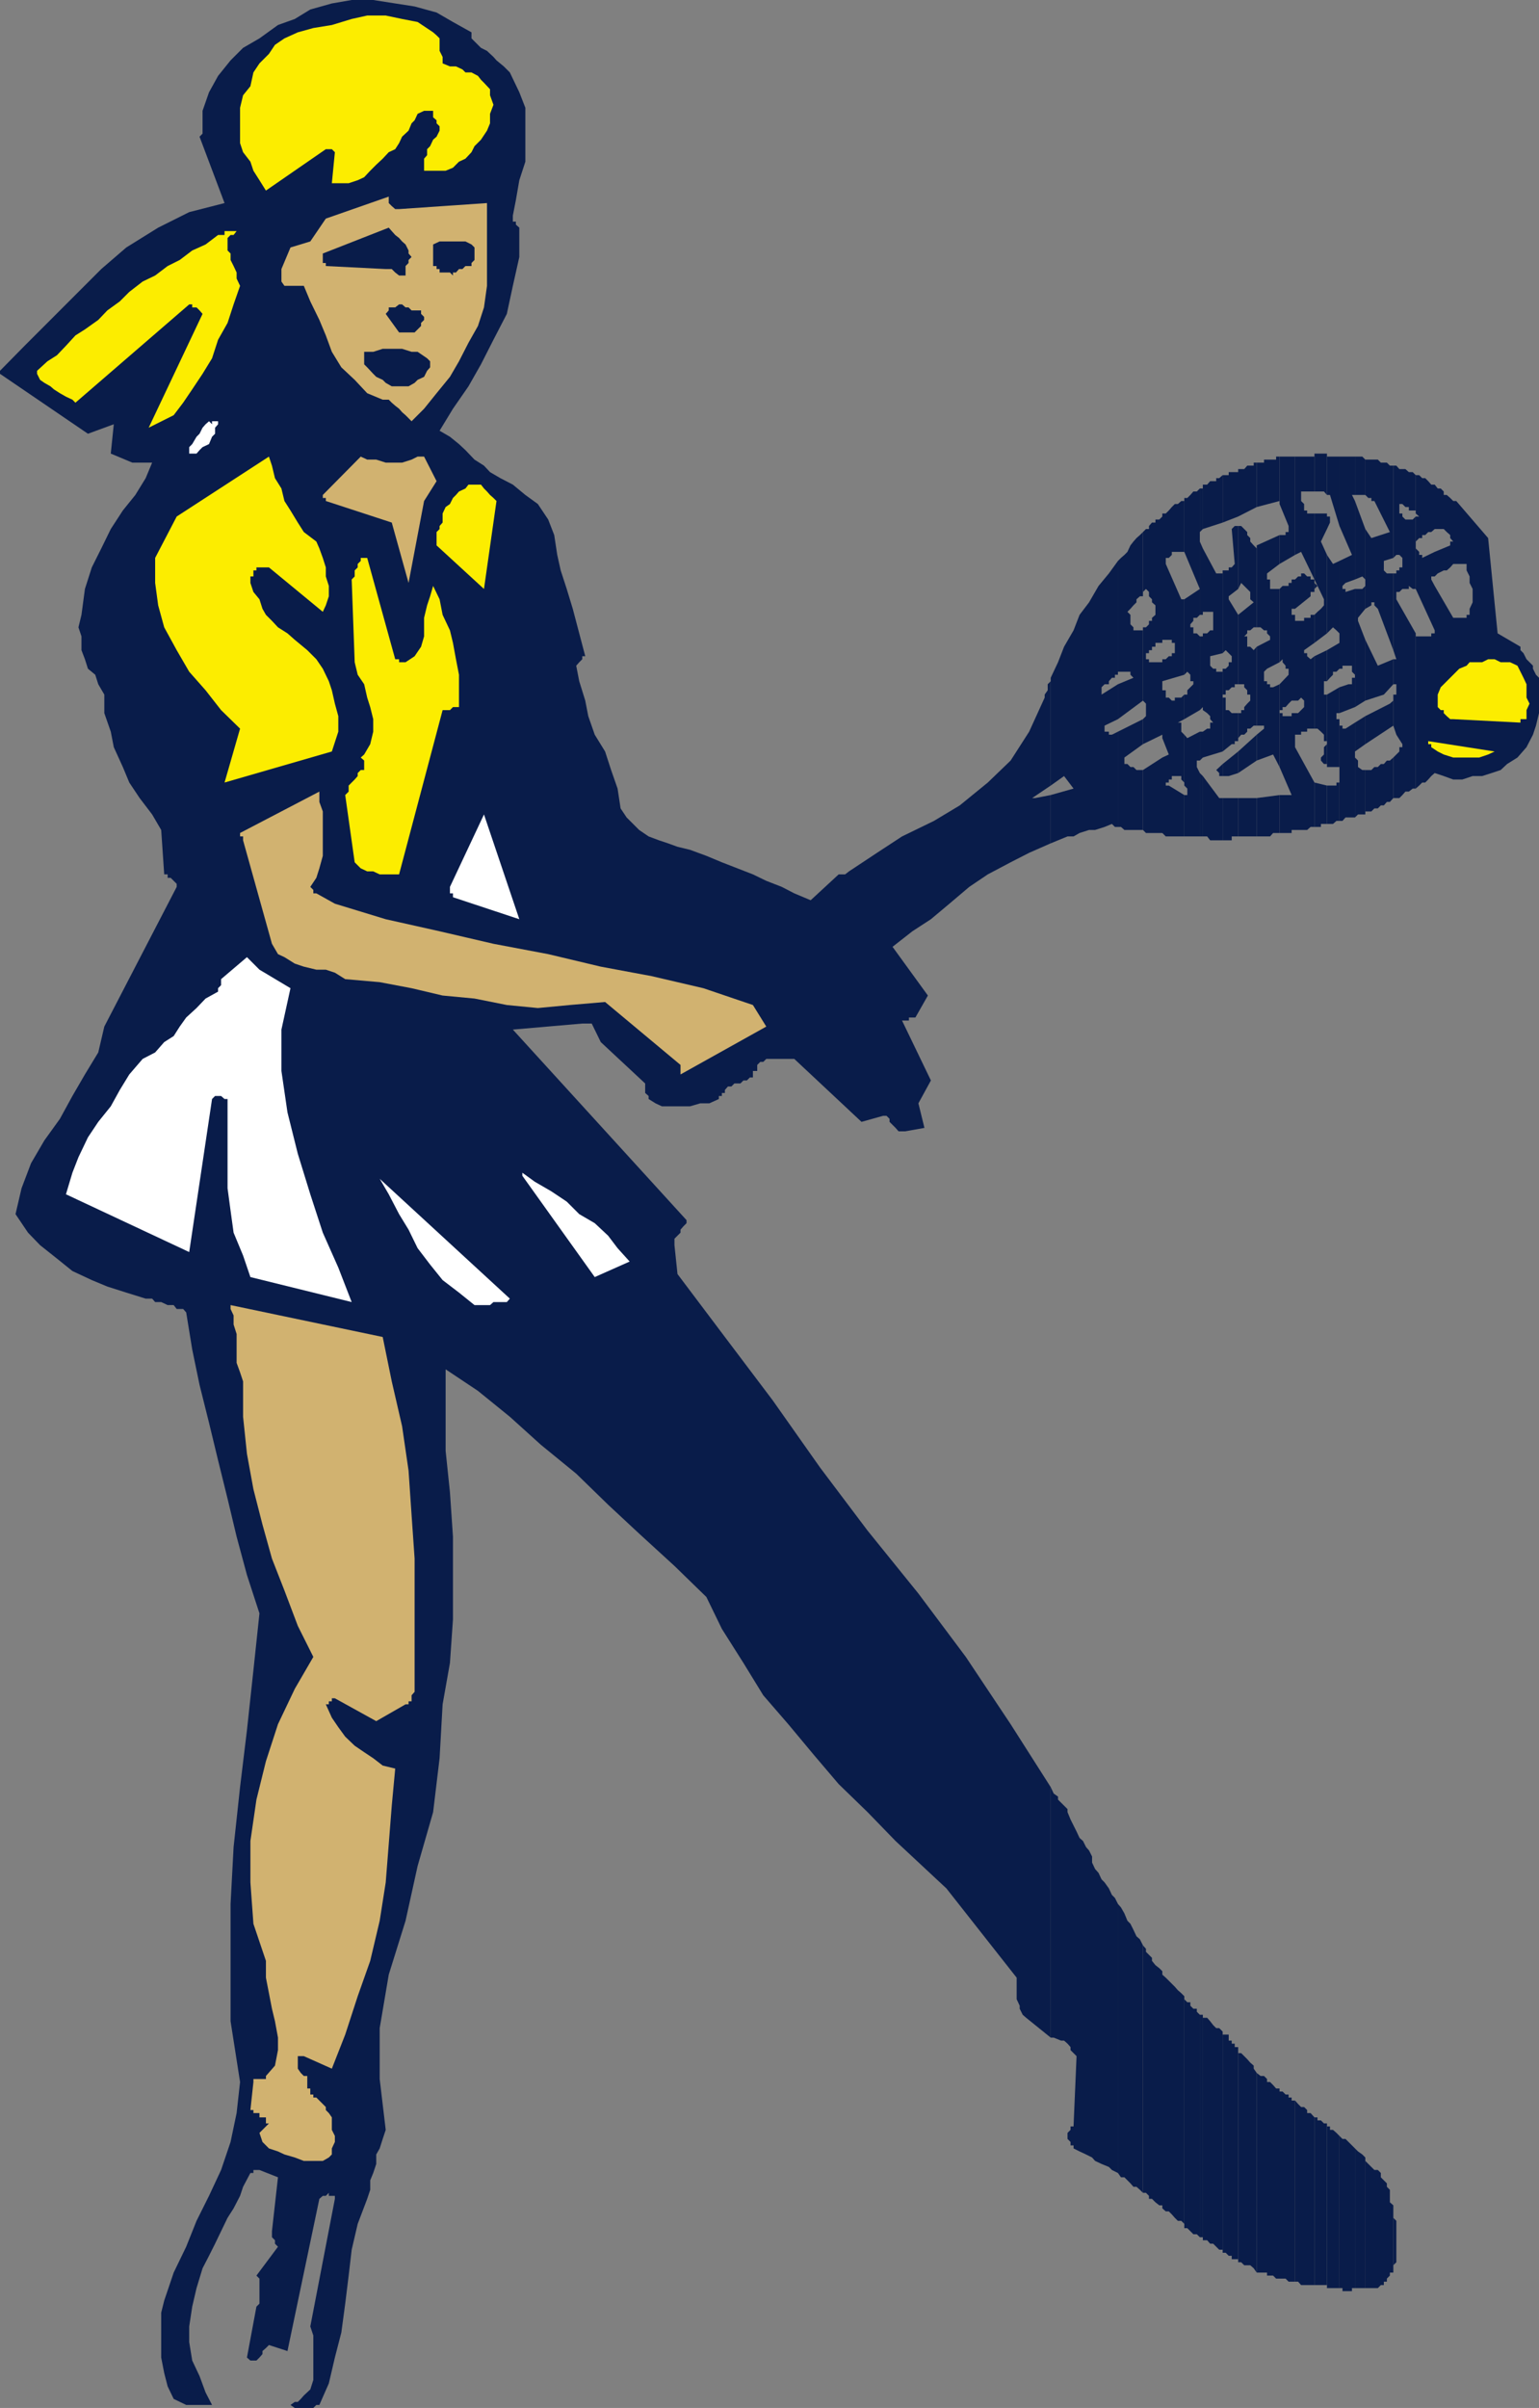 <svg xmlns="http://www.w3.org/2000/svg" width="357.102" height="558.5"><rect width="100%" height="100%" fill="#808080" stroke="none"/><path fill="#091c4a" d="M332.902 135.902v43.399L335 180l2.203.8h2.098l2.402-.8h2.2l2.199-.7 2.101-.698 1.5-1.399 2.399-1.5 2.101-2.402 1.5-2.899.7-2.101.699-2.899v-8.199l-.7-.703-.699-1.398v-.7l-1.5-1.5-.703-1.402-.7-.7v-.8l-5.3-3.098-2.2-22.101-7.398-8.598h-.699l-.703-.703-.797-.7H335v-.8l-.7-.7h-.698l-.7-.898v10.301H335l.703.7.797.699v.699l.703.8h-.703v.899l-3.598 1.5v5.703l.7-.703 1.398-.7h.703l.797-.698.703-.801h3.098v1.5l.699 1.402v1.5l.703 1.399v3.101l-.703 1.5v1.399h-.7v.699h-3.097l-4.3-7.399m-.001-13.199v-10.3h-.8l-.7-.801-.699-.7H330l-.7-.699h-.8v8.899l.8.699h-.8v5.8l.8-.8h.7v-.7h.703l.7-.699h.699l.8-.699m0 11V128L330 129.402v-.699h-.7V128l-.8-.797v-.703 10.102l4.402 9.601v.7h-.8v.699H328.5v-.7 36l.8-.699.7-.703h.703l.7-.7.699-.8.8-.7v-43.398l-.8-1.5v-.699h.8"/><path fill="#091c4a" d="M328.5 118.402v-8.199l-.7-.703h-.898l-.8-.7h-1.399L324 108v20.703h.703l.7.7v2.199h-.7v.699H324v5h.703l.7-.7h1.5v-.699l.898.7h.699V119.8l-.7.699h-1.698l-.7-.7v-.698h-.699v-2.2h.7l.699.7h.8v.8h1.598m0 64.501v-36L324 139v31.402l1.402 2.2v.699h-.699v1L324 175v10.102h.703l.7-.7.699-.8h.8l.899-.7h.699m-4.5-54.199V108h-.7v21.402l.7-.699m0 8.597V133h-.7v17.8l.7 2.102h-.7v5.801h.7v2.399h-.7v7.199l.7 2.101v-33.101m0 47.801V175l-.7.703v9.399h.7m0 337.398v-7.398l-.7-.7v-2.199 13.899-.7l.7-.699V522.5"/><path fill="#091c4a" d="M323.3 129.402V108h-.8l-.7-.7h-1.398l-.699-.698h-2.902v8.199l.699.699h.703v.703h.7l3.597 7.2-4.297 1.398-1.402-2.098v18.5l1.402-.8v-.7h.7v.7l.8.8 3.598 9.598V133h-1.5l-.7-.7v-2.198l2.2-.7m-.001 29.301v-5.8l-3.597 1.5-2.902-6V162.5l4.3-1.398 2.2-2.399m-.001 9.597v-6.5.7l-.8.703-5.7 2.899v6.5l6.5-4.301m0 16.801v-9.399l-.8.7h-.7l-.698.8h-.7l-.699.7h-.8l-.7.699h-1.402v9.601h1.402l.7-.703h.8l.7-.7h.699l.699-.8h.699l.8-.898m0 341V511.5l-.8-.7v-2.898l-.7-.699v-.8l-.698-.7-.7-.703v-1l-.699-.7h-.8l-.7-.698-.703-.7-.7-.699v29.5h2.903l.7-.703h.699v-.797h.699v-.703l.699-.7v-.698h.8v-1"/><path fill="#091c4a" d="M316.8 114.8v-8.198l-.698-.7h-1.7v8.899h2.399m-.001 26.402v-18.5l-2.398-6.5v18.2l1.7-.7.699.7v1.5l-.7.699h-1.699V164l2.399-1.5v-14.098L315.1 144v-.7l1.7-2.097m0 31.399v-6.5l-2.398 1.5v6.699l2.399-1.7m-.001 15.602v-9.601h-.698l-1-.7v-1.5l-.7-.699V175v14.602l.7-.7h1.699v-.699m-.001 342.5v-30.3l-.698-.7-1-.703-.7-.7v32.403h2.399"/><path fill="#091c4a" d="M314.402 114.8v-8.898h-3.601V122l2.902 6.703-2.902 1.399v25h.699v-.7h2.203v1.399l.7.699v.703h-.7v1.5h-.8l-2.102.7v6l3.601-1.403v-27.398l-2.199.699v-.7h-.703v-.699l.703-.699 2.2-.8v-18.2l-.7-1.402h.7m-.001 59.499v-6.698L312.203 169h-.703v-.7h-.7v22.102h.7l.703-.8h2.2V174.3m-.001 356.403v-32.402l-2.199-2.2h-.703l-.7-.699v35.301h.7v.7h2.203v-.7h.7M310.8 122v-16.098h-2.898v8.899h.7L310.8 122m0 33.102v-25l-1.5.699-1.398-2.098v18.2l1.399-1.403.8.703.7.7v2.199l-2.899 1.699V158l.7-.797.699-.703v-.7h.8l.7-.698"/><path fill="#091c4a" d="M310.8 165.402v-6l-2.898 1.7v16.8h2.899v1.399-12.5h-.7v-1.399h.7m-.001 25V181.5h-.698v.703h-2.2v8.899h1.399l.8-.7h.7m-.001 340.301v-35.3l-.698-.7-.801-.703h-.7v-.797h-.699v37.5h2.899M307.902 119.8v2.903l.7-1.5v-1.402h-.7m0-5.001v-9.597H305V114h2.203l.7.8m-.001 7.903v-3.601H305v15.3l2.203 4.598v1.402l-.703.801-.797.7-.703.699v6.5l2.902-2.2v-18.199l-1.402-3.101 1.402-2.899"/><path fill="#091c4a" d="M307.902 158v-7.2L305 152.204V169h.703l.797.703.703.7v1.5h.7v.699l-.7.699V175l-.703.703v.7l.703.8h.7v.7-16.801h-.7V158h.7m-.001 33.102v-8.899L305 181.5v10.3h1.5v-.698h1.402m0 339.601V492.5h-.699l-.703-.7h-.797v-.698H305V530h2.902v.703M305 135.203v2.098-.7l.703-.699-.703-.699M305 114v-8.098h-4.5v22.801l1.402-.703 3.098 6.402v-15.3h-1.7v-.7h-.698v-1.5l-.7-.699v-2.902.699H305"/><path fill="#091c4a" d="M305 137.3v-2.898h-.898v-.699h-.801l-.7-.703h-.699v.703h-.699l-.703.7v6.8l3.602-2.902v-1H305m0 11.801v-6.5h-.898v.699h-1.5V144H300.5v18.5h.703l.7-.7.699.7v1.5l-.7.703-.699.7h-.703v5h1.402v-.7h1.399V169H305v-16.797l-.898.7-.801-.7v-.703h-.7v-.7l2.399-1.698m0 42.698v-10.3l-4.5-8.2v19.2h2.8l.802-.7H305m0 338.2v-38.898l-.898-1h-.801v-.7l-.7-.699h-.699l-.699-.703-.703-.797v42h.703l.7.797H305m-4.5-401.297v-22.8h-3.598v11L299 122v1.402h-.7v.7h-1.398v6.699l3.598-2.098m0 12.5v-6.8h-.797v.8H299v.7h-1.398l-.7.699v17l.7-.7v.7l.699.8v.7H299v1.398l-2.098 2.203v19.2l2.801 6.5h-2.8v8.8h2.8v-.703h.797v-27.098h-.797v.7h-2.101v-.7h-.7v-.699h.7V164h.699l.699-.797.703-.703h.797v-19.898h-.797v-1.399h.797"/><path fill="#091c4a" d="M300.5 529.203v-42h-.797v-.703H299v-.7h-.7l-.698-.698h-.7v-.7V528.5h1.399l.699.703h1.5m-3.598-412.301v-11h-.8v.7H293.3v.699h-1.7v10.3l5.301-1.398v.7m.001 13.897v-6.698l-5.3 2.398v19h.898l.8.703h.7v.7l.703.699v.8L291.602 150v18.3h1.699v.7l-1.7 1.402v6l3.801-1.402 1.5 2.902v-19.199l-1.5.7h-.699v-.7H294V158h-.7v-2.2l.7-.698 2.902-1.5v-17h-2.199v-2.2H294V133l2.902-2.2m0 62.403v-8.8l-5.3.699V194h3.101l.7-.797h1.5m-.001 335.297v-44.098h-.8l-.7-.8-.699-.7H294v-.699l-.7-.703h-.8l-.898-.7v46.302H294v.699h1.402l.7.699h.8"/><path fill="#091c4a" d="M291.602 117.602V107.3h-.7v.7h-1.5l-.699.8h-1.402v11l4.3-2.198m.001 27.898v-19 .703l-.7-.703-.8-.898v-.801l-.7-.7v-.699L288 122h-.7v14.602l.7-1.399.703.7 1.399 1.398V139l.8.703-3.601 2.899v16.101h1.402v.7l.7.699v1h.699v1.398l-.7.703-.699.797v.703H288v.7h-.7v6.5-.7l.7-.8h.703l.7-.7V169h.699l.8-.7h.7V150l-.7.8-.8-.8h-.7v-2.398h-.699l.7-.7v-.699h.699l.8-.703h.7m0 30.902v-6l-4.301 3.899v5l4.3-2.899m.001 17.598v-8.898H287.3V194h4.3m.002 333.102V480.8l-.7-1v-.7l-.8-.699-.7-.8-.699-.7-.703-.699h-.7V474.8v49.902h.7l.703.7h1.399l.8.699.7 1M287.3 119.8v-10.3h-2.198v.703h-1.399v11l3.598-1.402"/><path fill="#091c4a" d="M287.3 136.602V122h-.8l-.7.703.7 8.098-.7.8h-.698v.7h-1.399V151.5l.7-.7.699.7.699.703v1.399h-.7v.8l-.699.7h-.699V174.3l2.098-1.7h.699v-.699h.8v-6.5h-1.5l-.698-.699h-.7V161.8h-.699v-.7h.7v-1h.699l.699-.699h.699v-.699h.8v-16.101L285.103 139v-.7l2.199-1.698M287.3 179.3v-5l-3.597 2.903V180h1.399l2.199-.7M287.3 194v-8.898h-3.597v9.8h2.098V194h1.5m-.001 330v-49.2h-.8v-.8h-.7v-.7h-.698v-1.398h-1.399v-.699V522.5h.7l.699.703h.699V524h1.5m-3.598-402.797v-11l-.8.7h-.7v.699h-1.402l-.7.8h-1v10.301l4.602-1.5"/><path fill="#091c4a" d="M283.703 151.5V133h-1.5l-3.101-5.797v14.7h2.398v4.3h-.7l-.698.7h-1v17.8l1 .7.699.699v.699l.699.8h-.7V169h-.698l-1 .703v6l4.601-1.402v-19.2.7h-1.5v-.7h-.703l-.7-.699v-2.199l2.903-.703m0 28.5v-2.797l-1.5 1.399.7.699V180h.8m0 14.902v-9.8h-.8L279.101 180v14h1l.699.902h2.902m.001 326.898v-50.597l-.8-.8h-.7l-.703-.7-.7-.902-.698-.801h-1v-.7 52.302h1l.699.8h.699l.703.7.7.699h.8m-4.601-399.098v-9.402h-.7v10.101l.7-.699m0 19.199v-14.699l-.7-1.601v17h.7v-.7m0 22.801v-17.8.699h-.7v17.101l.7-.703v.703m0 11v-6h-.7v6.7l.7-.7"/><path fill="#091c4a" d="M279.102 194v-14l-.7-.7V194h.7m0 324.902v-51.601h-.7v51.601h.7m-.7-395.5v-10.101l-.699.699h-.8l-.7.8-.703.7h-.7V128l3.602 8.602-3.601 2.398v17.5l.699-.7.703.7v1.5h.7v.703l-.7.7-.703.699v1h-.7v5.699l3.602-2.098v-17.101l-.699-.7h-.8V145.5h-.7v-.7l.7-.8v-.7h.8l.7-.698v-19.2"/><path fill="#091c4a" d="M278.402 176.402v-6.699l-2.902 1.5-.7-.8v11.8l.7.7v1.5h-.7V194h3.602v-14.7l-.699-1.398v-1.5h.7m-.001 342.5v-51.601l-.699-.7v-.699h-.8l-.7-.699v-.8h-.703l-.7-.7V463v53.8h.7l.703.7.7.703h.8l.7.7"/><path fill="#091c4a" d="M274.8 128v-11.797h-.698l-.801.7h-.7l-.699.699-.699.8-.703.7h-.797v30-.7h2.2v.7h.699v2.398h-.7v.703h-.699l-.703.7h-.797v18.3l1.5 3.797-1.5.703v17.5l.797.797h4.3v-9.598l-3.597-2.199h-.703v-.703h.703v-.7h.7v-.8h2.199v.8l.699.7v-11.098l-.7-.699v-2.101h-.8l1.5-.801v-5.7l-.7.7h-1.5v.699h-.699l-.699-.7h-.703v-1.698h-.797V158l5.098-1.5V139h-.7l-3.601-8.2v-1.398h.703l.7-.699V128h2.898m-.001 387.8V463l-.698-.7-.801-.698-.7-.801-1.398-1.399-.703-.699-.797-.703v-.797 55l.797.7h.703l.7.699.699.8.699.7h.8l.7.699m-5.098-366.699V119.8l-.703.699h-.898v.703h-.801l-.7.797v.703h-.699l-.699.7V137.3l.7-.7.699.7v1l.699.699v.703l.8.7v2.199l-.8.699v.7h-.7v.8l-.699.7h-.699v17l.7.703v2.899l-.7.699v5.8l4.5-2.199v.801-17.601h-3.101v-.7h-.7V151.5h.7v-.7h.699v-.8h.8v-.898h1.602m0 44.101v-17.5l-4.5 2.899V192.5l.7.703h3.8m0 318.297v-54.297L269 456.5l-.898-.7-.801-1v-.698l-1.399-1.399V452l-.699-.797v57.399h.7l.699.699V510h.699l.8.8.899.7h.703"/><path fill="#091c4a" d="M265.203 137.3v-13.898l-.703.7-.797.699-.703.8-.7.899-.698 1.5-.7.703-.8.7-.7.699V156.5v-.7h2.899v.7l.699.703-3.598 1.5v8.098l5.801-4.301v-17 .703H263v-.703l-.7-.7v-2.198l-.698-.7.699-.699.699-.8.703-.7V139l.797-.7h.703v-1m0 35.302V166.8l-5.8 2.902V191.8h.699l.8.699h4.301v-13.898h-1.5l-.703-.7h-.7l-.698-.699h-.7v-1.5l4.301-3.101m0 336.001v-57.399l-.703-1.402-.797-.7-.703-1.5-.7-1.398-.698-.703-.7-1.7-.8-1.398-.7-.8V504l.7 1h.8l.7.703.699.7.699.8h.703l.797.7.703.699"/><path fill="#091c4a" d="M259.402 156.5v-26.398L257.301 133l-2.399 2.902-2.199 3.801-2.203 2.899-1.398 3.601-2.2 3.797-1.402 3.602-1.7 3.601v25l3.102-2.203 2.2 2.902-5.301 1.5v11.2l1.699-.7 2.203-.902h1.399l1.398-.797 2.203-.703h1.399l2.199-.7 1.699-.698.703.699h.7v-22.098l-1.403.7h-.7v-.7h-1v-1.402l3.102-1.5v-8.098l-3.8 2.399v-1.7l.699-.699h1V158l.699-.797h.703v-.703h.7m-.001 347.5v-62.398l-.699-1.399-.703-.703-.7-1.5-1-1.398-.698-.7-.7-1.5-.8-.902-.7-1.5v-1.398l-.699-1.399-.703-.8-.7-1.403-.8-.7-.7-1.5-.698-1.398-.7-1.402-.699-1.7v-.698l-1.5-1.5-.703-.7v-.699l-1-.703-.7-1.5v58.102h.7l1.703.699h.7l.8.699.7.8v.7l.699.703.699.7-.7 16.3h-.699V494l-.699.703v1.399l.7.699v.8h.699v.7l1.398.699 1.5.703 1.402.7.7.8 1.5.7 1.699.699.699.699 1.402.699"/><path fill="#091c4a" d="M243.8 182.203v-25V158l-.698.703v1.399l-.7 1v.699l-3.601 7.902-4.301 6.7-5.297 5.097-6.5 5.3-6 3.602-7.402 3.598-5.801 3.8-6.5 4.302-.898.699h-1.5l-6.5 6-3.801-1.598-2.899-1.5-3.601-1.402-3.098-1.5-3.601-1.399L167.5 200l-3.598-1.5-3.8-1.398-2.899-.7-2.203-.8-2.098-.7L150.5 194l-2.2-1.5-2.898-2.898L144 187.5l-.7-4.598-1.5-4.3-1.398-4.301-2.402-3.899-1.5-4.3-.7-3.602-1.398-4.5-.699-3.598.7-.8.699-.7v-.699h.699l-2.899-11-1.402-4.601-1.398-4.301-.801-3.598-.7-4.601-1.398-3.602-2.402-3.598-2.899-2.101-2.902-2.399-2.898-1.5-2.399-1.402-1.402-1.5-2.2-1.398-2.101-2.2-1.5-1.402-2.098-1.7L102 99.903l3.102-5.101 3.601-5.2 2.899-5.101 2.898-5.7 3.102-6L119 66.3l1.5-6.698V52.8l-.797-.7v-.699H119V50l.703-3.598.797-4.601 1.402-4.301V25l-1.402-3.598-2.2-4.601-1.398-1.399L115.203 14l-.703-.797-1.5-1.402-1.398-.7-2.2-2.199V7.5l-4.3-2.398-3.801-2.2L96.203 1.5l-4.5-.7-5.101-.8h-5L77 .8l-5 1.403-3.598 2.2L64.5 5.8l-4.297 3.101-3.8 2.2L53.5 14l-2.898 3.602-2.102 3.8-1.5 4.301V31l-.7.703 5.802 15.399-8.2 2.101-7.199 3.598-7.402 4.601-5.801 5-6 6-5.797 5.801-6 6L0 86v.703l20.402 13.899 6-2.2-.699 6.801 5 2.098h4.598l-1.5 3.601-2.399 3.899-2.902 3.601-2.797 4.301-2.203 4.5-2.2 4.399-1.597 5-.8 6-.7 2.898.7 2.102v3.199l.8 2.101.7 2.2 1.699 1.398.699 2.203 1.402 2.399v4.3l1.5 4.301.7 3.598 2.097 4.601L30 181.5l2.402 3.602 2.899 3.8 2.101 3.598.7 10.3h.8v.802h.7L41 205v.703l-16.797 32.399-1.402 6-3.098 5.101-2.902 5-2.899 5.297-3.601 5-3.098 5.3L5 275.603l-1.398 6 2.898 4.3 2.8 2.899 3.903 3.101 3.598 2.899 4.5 2.101 3.601 1.5 4.399 1.399 4.5 1.402h1.5L36 302h1.402l1.5.703h1.399l.699.899h1.5l.703.8L44.602 313l1.699 8.203L48.5 330l2.102 8.703 2.199 8.899 2.101 8.8 2.399 8.899 2.902 8.902-1.402 13.2-1.5 13.898-1.598 13.199-1.5 13.902-.703 13.2V468.8l2.203 14.101-.8 7.2L53.5 496.8l-2.2 6.5-2.8 6-2.898 5.8-2.399 6-2.902 6-2.2 6.5-.699 2.801V546.8l.7 3.601.8 3.098 1.399 2.902 2.902 1.399h6l-1.5-2.899-1.402-3.8-1.7-3.602-.699-4.297v-3.601l.7-4.602 1-4.297 1.398-4.6 1.5-2.899 1.402-2.8 1.399-2.903 1.5-3.098 1.402-2.199 1.5-2.902.7-2.098L58.101 504h.699v-.7h1.402L64.5 505l-1.398 12.5v1.402l.699.7v.8l.699.7-5 6.699.703.699v5.8l-.703.7-2.2 11.8.802.7H59.5l.703-.7.7-.8v-.7l.8-.698.7-.7 4.3 1.399L74.102 510l.8-.7h.7l.699-.698v.699h1.402V510L72 539.602l.703 2.101V552L72 554.203l-1.5 1.399-.7.8-.698.7h-.7l-1 .699 1 .699h4.301l.7-.7h.699l2.199-5 1.402-6 1.5-5.8.899-6.7.8-6.5.7-6 1.398-6 2.203-5.8.7-2.098v-2.199l.699-1.703.699-2.098v-2.199l.8-1.402.7-2.2L89.5 494l-1.398-11.797v-11.8L90.203 458l3.899-12.5 2.8-12.7 3.598-12.5 1.5-12.5.703-12.5 1.7-9.597.699-10.101v-19.2l-.7-10.3-1-9.602v-18.898l7.5 5 7.399 6 7.199 6.5 8.203 6.699 7.399 7.199 7.199 6.703 8.199 7.5 7.402 7.2 3.598 7.398 5 7.902 4.602 7.5 5.8 6.7 6 7.199 5.7 6.699 6.699 6.5 6.5 6.699 11.8 11 16.301 20.703v5l.7 1.5v.7l.699 1.398.8.699 5.7 4.602V414.5l-9.301-14.598-10.398-15.601-11-14.7L201.3 355l-11-14.598-11-15.601-11.098-14.7-11-14.601-.703-6.7v-1.5l.703-.698.7-.7v-.699l.699-.8.699-.7V283L119 238.8l16.102-1.398h2.199l2.101 4.301 10.301 9.598v2.199l.797.703v.7l1.602 1 1.5.699h6.5l2.398-.7h2.102l2.199-1v-.699h.699v-.703h.703v-.7l.7-.8h.8l.7-.7h1.398l.699-.698h.8l.7-.7h.703v-1.5h1V247l.7-.7h.699l.699-.698h6.5l15.601 14.601 5-1.402h.801l.7.699v.703l1.398 1.399.699.8h1.5l4.5-.8-1.398-5.7 2.898-5.3-6.7-13.899h1.602V236h1.5l2.899-5.098-8.2-11.3 4.602-3.602 4.297-2.797 4.3-3.601 4.602-3.899 4.301-2.902L234.5 200l4.3-2.2 5-2.198v-11.2l-3.597.7h-.703l4.3-2.899"/><path fill="#fced00" d="m8.602 86.703.699 1.399 1 .699 1.402.8.797.7 1.402.902 1.399.797 1.5.703.699.7 26.402-22.801h.7v.699h1L46.3 72l.699.8-12.5 26.403 5.8-2.902 2.2-2.899 2.102-3.101L47 86.703l2.203-3.601 1.399-4.301 2.199-3.899 1.402-4.3 1.5-4.301-.8-1.7v-1.398l-.7-1.5-.703-1.402v-1.5l-.7-.7v-2.898l.7-.703h.703l.7-.898h-2.801v.898h-1.5l-2.899 2.203-3.101 1.399-2.899 2.199-2.8 1.402-2.903 2.2-2.898 1.398L30 67.703l-2.2 2.2L24.903 72l-2.101 2.203-3.098 2.2L17.5 77.8l-2.2 2.402-2.097 2.2L11 83.8 8.602 86v.703"/><path fill="#fff" d="m15.3 277 28.602 13.402 5.301-35.5.7-.699H51.3l.8.7h.7v20.699l.699 5.199.703 5.101 2.2 5.301 1.699 5 23.5 5.797-3.102-8-3.598-8.098L72 277l-2.898-9.398L66.703 258l-1.402-9.598v-9.601l2.101-9.598-7.199-4.3L57.301 222l-6 5.102v1.398l-.7.703V230l-2.898 1.602-2.101 2.199L43.203 236l-1.5 2.102-1.402 2.199-2.2 1.402L36 244.102l-2.898 1.5L30 249.203l-2.2 3.598-2.097 3.8-2.902 3.602-2.399 3.598-2.199 4.601L16.801 272l-1.5 5"/><path fill="#fced00" d="M36 129.402v5.801l.703 5.2 1.399 5.097L41 150.8l2.902 5 3.801 4.302 3.598 4.601L55.703 169l-3.601 12.5L77 174.3l1.5-4.597v-3.601l-.797-2.899-.703-3.101-.7-2.102-1.398-2.898-1.5-2.2-2.101-2.101-2.899-2.399-1.699-1.5L64.5 145.5l-1.398-1.5-1.399-1.398-.8-1.399-.7-2.203-1.402-1.7-.7-2.097v-1.5h.7v-1.402h.699v-.7h2.902l12.5 10.301.7-1.5.699-2.101v-2.399l-.7-2.199v-2.101l-.699-2.2-.8-2.199-.7-1.601-2.902-2.2-1.398-2.199-1.7-2.8-1.402-2.2-.7-2.902-1.5-2.399-.698-2.902-.7-2.098L41 119.801l-5 9.601"/><path fill="#fff" d="M43.902 105.203h1.7l.699-.8.699-.7 1.5-.703.703-1.7.7-.698v-1.399l.699-.8v-.7h-1.399v.7l-.703-.7-.797.7-.703.8-.7 1.399-.698.699-1 1.699-.7.703v1.5"/><path fill="#fced00" d="M55.703 25v8.203l.7 2.098 1.699 2.199.699 2.102 1.402 2.199 1.5 2.402 13.899-9.601H77l.703.699L77 42.5h3.902L83 41.8l1.5-.698 1.402-1.5 1.399-1.399 1.5-1.402 1.402-1.5 1.5-.7.899-1.398.699-1.5 1.5-1.402.699-1.7.703-.699.7-1.5 1.5-.699h2.097v1.5l.8.7v.699l.7.699v1l-.7 1.402-.8.7-.7 1.5-.698.699V36l-.7.8v2.802h5l1.7-.7L106.5 37.5l1.5-.7 1.402-1.5.7-1.398 1.5-1.5L113 30.301l.703-1.7v-2.199l.797-2.101-.797-2.2v-1.398l-1.402-1.5-.7-.703-.699-.898-1.5-.801H108l-.7-.7-1.5-.699h-1.398l-1.699-.699v-1.5L102 11.801V8.902l-.7-.699-.8-.703-3.598-2.398-3.601-.7-3.801-.8h-4.297l-3.601.8L77 5.801l-4.297.699-3.601 1L66 8.902l-2.2 1.5-1.398 2.098-2.199 2.203-1.402 2.098L58.1 20l-1.699 2.102L55.703 25"/><path fill="#d1b270" d="m56.402 194.902 6.7 24 1.398 2.399L66 222l2.402 1.5 2.098.703 2.902.7h2.2l2.101.699 2.399 1.5 8 .699 7.398 1.402 7.203 1.7 7.399.699 7.5 1.5 7.199.699 7.402-.7 8.2-.699 17.5 14.598v2.203l19.898-11.101-3.098-5-11.5-3.899-12-2.8-11.8-2.2-12.2-2.902-12.703-2.399L102 216l-12.5-2.797-11.797-3.601-4.3-2.399h-.7v-.8l-.703-.7 1.402-2.101.7-2.2.8-2.902v-10.297l-.8-2.203v-2.398l-18.399 9.601V194h.7v.902m-2.903 108.7.703 1.5v2.101l.7 2.2v6.699l.8 2.199.7 2.101v8.2l.898 8.601 1.5 8.2 2.101 8.199 2.2 7.898L66 368.902l3.102 8.2 3.601 7.199-4.3 7.402-3.903 8.2-2.797 8.597-2.203 8.902L58.102 427v9.602l.699 9.601 2.902 8.598v3.902l.7 3.598.699 3.601.699 2.899.699 3.8v2.899l-.7 3.602-2.097 2.398v.703h-2.902v.7l-.7 6.5h.7v.699h1.402v1h1.5v1.398h.7l-.7.703-.8.797-.7.703.7 2.098 1.5 1.5L64.5 499l1.5.703 2.402.7 2.098.8h4.402l1.399-.8.699-.7v-1.402l.703-1.5v-1.399L77 494v-2.898l-.7-1-.698-.7v-.699l-.7-.703-.8-.797-.7-.703h-.699v-.7H72v-1.398h-.7V481.5h-.8l-.7-.7-.698-1v-2.898H70.5l6.5 2.899 3.102-7.899L83 463l2.902-8.2 2.2-9.3 1.398-8.898.703-8.899.7-8.902.8-8.598-2.902-.703-2.2-1.7-2.101-1.398-2.2-1.5-2.198-2.101-1.602-2.2-1.5-2.199-1.398-3.101h.699v-.7H77v-.699h.703l9.598 5.301 6.8-3.902h.7v-.7h.699v-1.398l.703-.8V361.5l-.703-10.098-.7-10.3-1.5-10.301-2.398-10.399-2.101-10.3-35.301-7.399v.899m11.8-241.2v2.899l.7 1h4.5l1.5 3.601 2.102 4.301 1.5 3.598L77 81.6l2.203 3.602 3.098 2.899 2.902 3.101 3.598 1.5h1.402l.7.7.8.699.899.699.699.8.8.7.7.699.699.703 2.902-2.902 2.899-3.598 3.101-3.8L106.5 83.8l2.203-4.301 2.2-3.898L112.3 71.3l.699-5V47.1l-20.397 1.4h-.899l-.8-.7-.7-.698v-1.5l-14.601 5.101L72 56l-4.598 1.402-2.101 5"/><path fill="#091c4a" d="M74.902 60.3v.7h.7v.703l13.898.7h1.402l.801.8.899.7h1.5v-2.2L94.8 61v-.7l.699-.698-.7-.801v-.7l-.698-1.398L93.3 56l-.7-.797-.898-.703-.8-.898-.7-.801-15.3 6v1.5"/><path fill="#d1b270" d="m75.602 116.203 15.3 5 3.899 14 3.601-19 2.899-4.601-2.899-5.7h-1.5l-1.402.7-2.2.699h-3.8l-2.2-.7h-2.097l-1.5-.699-8.8 8.899v.699h.699v.703"/><path fill="#fced00" d="m81.602 134.402.699 19.2L83 156.5l1.5 2.203.703 3.098.7 2.199.699 2.8v2.903l-.7 2.899L84.5 175l-.797.703.797.7v2.199h-.797L83 179.3v.7l-.7.8-.698.7-.7.703v1.399l-.8.8L82.3 200l.699.703.703.7 1.5.699h1.399l1.5.699h4.5l10.101-38.098h1.7l.699-.703h1.398v-7.5l-.7-3.598-.698-3.8-.7-2.899-1.699-3.601L102 139l-1.5-3.098-.7 2.399-.698 2.101-.7 2.899v4.3L97.703 150l-1.5 2.203-2.101 1.399h-1.5v-.7h-.899l-6.5-23.5h-1.5v.7L83 130.8v.8l-.7.7v1.402l-.698.7"/><path fill="#091c4a" d="M84.5 83.8v.7l.703.703 1.399 1.5.699.7 1.5.699.699.699 1.402.8h3.899l1.402-.8.7-.7 1.5-.699.699-1.402.699-.797v-1.402l-.7-.7-2.199-1.5H95.5l-2.2-.699h-4.5l-2.198.7H84.5V83.8m5-11 3.102 4.302h3.601l1.5-1.5v-.7l.7-.699V73.5l-.7-.7V72H95.5l-.7-.7h-.698l-.801-.698h-.7l-.898.699h-1.5V72l-.703.8"/><path fill="#fff" d="M88.102 273.402 90.203 277l2.399 4.602 2.199 3.601 2.101 4.297 2.899 3.8 2.902 3.602 3.797 2.899 3.602 2.902h3.601l.797-.703h3.102l.699-.797-30.2-27.8"/><path fill="#091c4a" d="M100.5 57.402v4.301h.8v.7h.7v.8h2.402l.7.7v-.7h.699l.699-.8h.8l.7-.7h1.402V61l.7-.7v-2.898l-.7-.699L108 56h-6l-1.5.703v.7"/><path fill="#fced00" d="M101.3 124.8v1.7l11 10.102 2.903-20.399-.703-.703-.797-.7-.703-.8-.7-.7-.698-.898h-2.899l-.703.899-1.5.699-.7.8-.698.7-.7 1.402-1 .7-.699 1.5v2.101L102 122v.703l-.7.7v1.398"/><path fill="#fff" d="M104.402 205.703v1.5h.7v.899l15.398 5.101-8.2-24.3-7.898 16.8m16.801 67 16.797 23.5 8.102-3.601-2.801-3.102-2.2-2.898-3.101-2.899-3.598-2.101-2.902-2.899-3.598-2.402-3.8-2.2-2.899-2.101v.703"/><path fill="#fced00" d="m332.102 173.3 1.5 1 1.398.7 2.203.703h6l2.098-.703 1.5-.7-15.399-2.398v.7h.7v.699m1.5-10.801v1.5l.699.703H335v.7l.703.699.797.699h.703l15.598.8v-.8h1.402v-2.098l.7-1.5-.7-1.402v-3.098l-.703-1.5-.7-1.402-.698-1.399-1.7-.8h-2.199l-1.402-.7h-1.5l-1.399.7H341l-.7.8-1.698.7-4.301 4.3-.7 1.7v1.398"/></svg>
